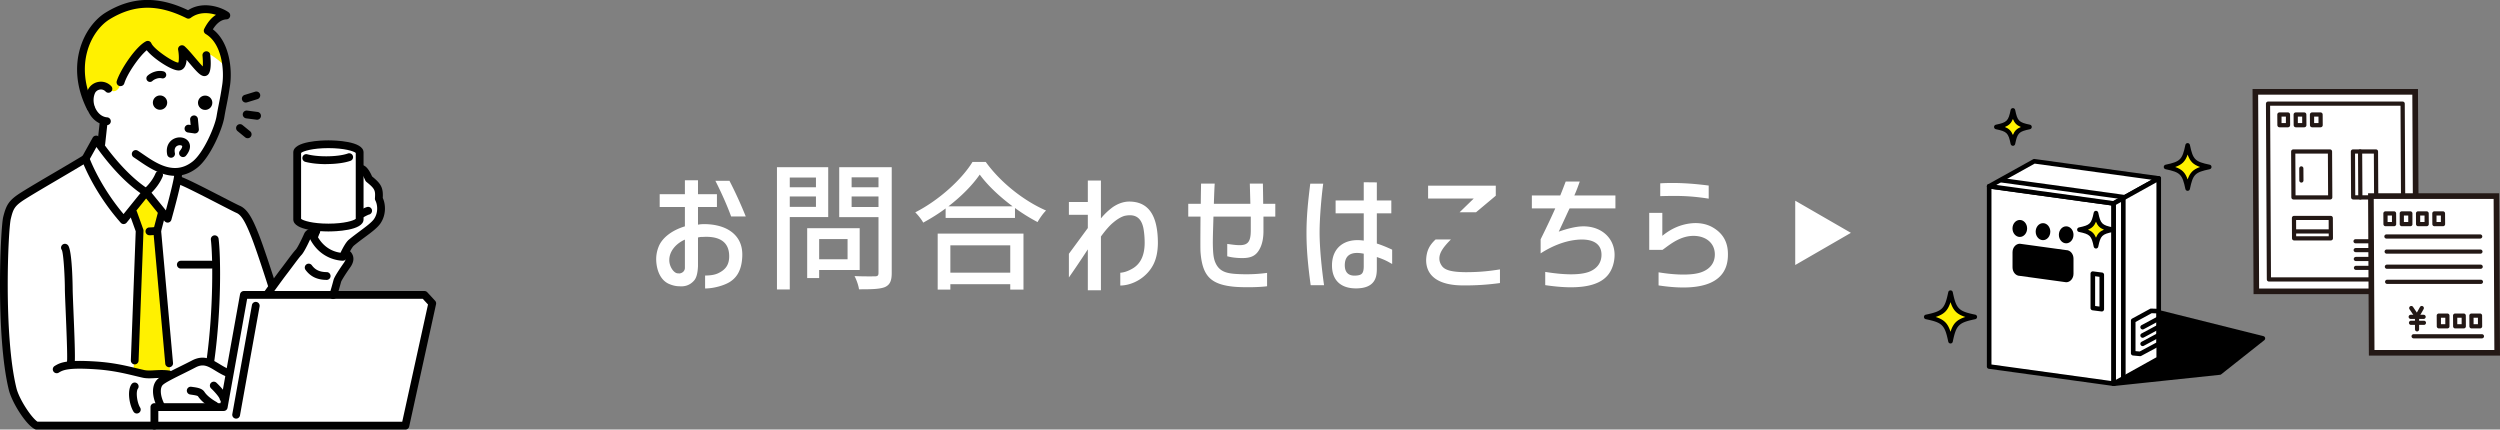 <svg id="_レイヤー_2" xmlns="http://www.w3.org/2000/svg" viewBox="0 0 717.99 123.36"><rect x="0" y="0" width="717.99" height="123.36" fill="#808080" stroke="none"/><defs><style>.cls-1{fill:#fff}.cls-2{fill:#fff100}.cls-3{fill:#231815}</style></defs><g id="_レイヤー_1-2"><path class="cls-1" d="M196.7 59.45h-7.24v-3.68h7.24v-4h3.76v4h5.44v3.68h-5.44v5.08c.56-.12 1.16-.16 1.8-.16 2.2 0 4.84.4 6.96 1.64 2.12 1.24 4.12 3.52 3.96 7.56-.16 4.6-2.04 6.44-3.64 7.44-1.64 1-4.6 1.84-7.04 1.84v-3.72c1.68 0 3-.24 3.96-.76 1.92-.96 3-2.36 2.96-4.88-.04-3.96-2.72-5.76-7.64-5.44h-.36c-.2 0-.52.04-.96.16v8.24c-.08 1.96-.44 3.36-1.12 4.12-1.36 1.56-3 1.76-4.28 1.64-.96 0-1.96-.24-3.04-.72-2.16-1-3.44-3.56-3.56-6.76-.04-1.48.24-2.8.76-4.04 1.04-2.44 3.76-4.56 7.48-5.68v-5.56zm-1.88 19.04c.2.16 1.76-.04 1.88-1.48v-8.2c-2.76 1.24-4.44 3.48-4.48 5.76-.08 2.08 1.48 4.12 2.6 3.92zm14.68-26.56c1.72 3.32 3.28 6.76 4.68 10.24h-4.2c-1.16-3.16-2.68-6.6-4.52-10.24h4.04zm13.64-3.91h14.72v14.32h-11.04v20.8h-3.68V48.02zm3.68 5.76h7.52v-2.8h-7.52v2.8zm7.52 5.64v-3h-7.52v3h7.52zm-2.52 6.12h15.08v12h-11.64v2.32h-3.44V65.54zm11.6 8.92v-5.8h-8.16v5.8h8.16zm-2.4-26.44h15.08v30.39c0 2.24-.52 3.4-1.96 4.04-1.48.6-3.84.64-7.44.64-.12-1.04-.72-2.76-1.28-3.8 2.52.12 5.12.08 5.92.08.76-.04.96-.28.96-1v-16h-11.28V48.01zm11.28 5.76v-2.84h-7.72v2.84h7.72zm0 5.68v-3.04h-7.72v3.04h7.72zm27-12.96h3.8c4.28 5.96 11.04 11.24 17.32 13.96-.92.92-1.8 2.2-2.44 3.32a52.1 52.1 0 01-6.48-4.04v2.84h-19.92v-2.72c-2.04 1.52-4.24 2.88-6.44 4.08-.44-.88-1.52-2.2-2.28-2.96 6.84-3.48 13.4-9.48 16.44-14.48zm-10 20.6h24.64v16.08h-3.8v-1.56h-17.2v1.56h-3.64V67.1zm21.52-7.84c-3.76-2.8-7.2-6.04-9.44-9.12-2.04 2.96-5.24 6.24-9 9.12h18.44zM272.94 78.3h17.2v-7.84h-17.2v7.84zm43.24 5.07h-3.76V71.61c-2 3.08-3.76 5.68-5.44 8.08v-6.8l5.44-7.4v-3.8h-5.44v-3.68h5.44v-6.16h3.76v10.88c1.04-1.28 2.16-2.32 3.4-3.24 1.4-.96 2.92-1.52 4.44-1.6 5.8-.12 8.52 3.88 8.52 12-.04 2.28-.4 4.32-1.32 6.12-1.8 3.52-5.64 5.92-9.48 6v-3.68c1.12-.08 2.32-.48 3.64-1.28 2.24-1.36 3.36-3.84 3.36-7.32 0-1.48-.12-2.88-.36-4.2-.64-3.08-2.4-4.2-5.48-3.52-1 .32-2.08.96-3.2 1.92-1.08.88-2.24 2.24-3.52 4v15.44zm25.08-21.16v-3.68h3.6c0-1.56.08-5.52.08-5.8h3.92c-.08 1.12-.16 3.12-.24 5.8h10.48l-.16-5.8h3.76c0 .32.08 4.24.08 5.8h3.48v3.68h-3.4v4.2c0 2.12-.4 3.72-.96 4.84-1.24 2.56-3.08 3-6.16 2.84-2.08-.12-2.84-.4-3.28-.48v-3.56c1.4.2 2.56.36 3.52.36 2.36 0 3.24-.92 3.24-4.24v-3.96H348.5c-.16 5.56-.24 7.36-.12 9.6.08 1.52.24 2.72.76 3.8 1.16 2.48 3.32 2.92 6.04 3.08 3.4.2 6.44 0 8.72-.32v3.84c-2 .28-5.96.36-8.64.2-2-.12-3.76-.44-5.08-.92-3.44-1.24-5-3.76-5.4-9.16-.08-1.12 0-8.88 0-10.12h-3.52zm35.04-9.47h3.72c-.56 4.2-1.04 10.08-1.04 14 0 4.4.6 10.4 1.28 15.16h-3.84c-.72-5.32-1.2-9.92-1.2-14.96s.48-9.28 1.08-14.2zm15.36 8.52h-8.08v-3.68h8.08v-5.24l3.76.04v5.2h4.16v3.68h-4.16v8.68c1.4.44 2.84 1.04 4.4 1.76v4.12l-1-.56c-1-.56-2.08-1-3.4-1.44v3.32c0 1.8-.28 2.8-.84 3.64-.96 1.4-2.6 1.96-4.72 2.04-4.64.16-7.32-2.2-7.32-6.6 0-5.04 3.56-7.92 9.12-7.12v-7.84zm-1.8 17.84c1.2-.16 1.8-.6 1.8-2.64v-3.6c-3.36-.68-5.32.24-5.44 3.08-.08 2.28 1.04 3.52 3.64 3.16zm22.44-10.33h4.4c-2.04 2.04-3.36 3.76-3.32 5.52 0 .72.24 1.4.72 2.08.88 1.24 2.84 1.76 6.8 1.8 4.28 0 7.08-.36 9.88-.8v3.92c-3.44.48-7.04.72-10.76.68-6.8-.04-10.48-2.64-10.44-7.36.12-2.68 1-4.24 2.72-5.84zm-2.16-11.76v-3.68h19.44v2.88l-5.68 4.76h-4.72l4.08-3.96h-13.12zm29.8 2.84v-3.72h8.16c.64-1.56 1.12-2.84 1.56-4h4.04c-.44 1.24-.92 2.6-1.56 4h11.8v3.72h-13.16c-.52 1.04-1.56 3.4-3.12 6.68 2.72-.96 4.72-1.36 6.08-1.48 5.68-.48 9.92 3 9.96 8.12 0 2-.6 4.28-2 5.92-2.72 3.2-8.52 4.2-17.92 2.8v-3.8c4.92.8 9.64 1.04 12.52 0 2.36-.88 3.64-2.64 3.64-4.92 0-3.32-2.68-4.68-6.92-4.32-4.08.36-7.84 2.16-10.56 3.92v-4.04c2.04-4.12 3.32-6.88 4.2-8.88h-6.72zm33.71 1.28h3.76v6.6c2.48-2.04 5.24-3.28 8.36-3.6 2.12-.2 4.04.12 5.72.96 3.2 1.68 4.8 4.32 4.76 8 .04 7.84-6.76 10.88-19.92 8.88v-3.76c5.36.88 10.08.88 12.52-.12 2.36-.92 3.64-2.68 3.64-5 0-3.88-3.52-5.84-7.52-5.24-3.32.52-5.92 2.8-7.52 3.92h-3.8V61.13zm17.08-7.84v3.76c-5.64-.88-9.08-.84-13.92-.72v-3.68c4.6-.28 9.36.04 13.92.64zm40.84 13.58l-15.99-9.23v18.47l15.99-9.24zM10.48 122.36c-2.17-1.07-6.11-7.1-6.97-10.6C-.26 96.38 1.11 65.7 1.9 62.52c.82-3.28 1.41-4.35 4.89-6.52 2.33-1.46 6.01-3.62 9.57-5.71 2.84-1.67 5.78-3.4 7.89-4.69l.22-.14 3.03-5.45s.06-.06.1-.06l1.37.92.22-1.65.38-3.43.03-.1.24-.83-.78-.36c-.97-.45-1.81-1.21-2.42-2.22-.16-.25-.3-.54-.45-.9l-.09-.21-.17-.15c-6.24-12.45-.86-23.03 4.94-26.57C34.69 2.12 38.44.98 42.35.98c3.55 0 7.22.93 11.21 2.84l.5.24.47-.3c1.29-.83 2.79-1.25 4.46-1.25 2.44 0 4.85.94 6.06 1.82.04.03.06.08.04.13-.01.05-.06.08-.11.09-1.8.09-3.44 1.25-4.72 3.35l-.47.77.72.55c4.49 3.41 5.17 10.98 4.53 15.24-.4 2.65-.71 4.22-1.01 5.73-.21 1.05-.41 2.06-.62 3.36-.53 3.23-3.92 11.09-7.36 13.8-1.29 1.01-2.61 1.65-4.03 1.94l-.8.16v.82c0 .12-.02.27-.04.45l-.1.79.74.28c1.85.69 6.3 2.96 11.5 5.64 2.67 1.38 4.47 2.3 5.09 2.57 1.91.82 3.2 3.3 4.9 7.59 1.28 3.22 3.46 9.92 4.35 12.66l.6 1.86 1.16-1.58c.75-1.03 1.51-2.05 2.03-2.73.46-.6.98-1.3 1.51-2 1.09-1.46 2.15-2.89 2.71-3.47.81-.84 2.61-4.89 2.62-4.93.1-.22.33-.44.66-.63l2.2-1.32-2.51-.52c-2.19-.45-3.44-1.16-3.44-1.95V43.74c0-1.4 3.91-2.46 9.09-2.46s9.09 1.06 9.09 2.46v4.46l.66.24c.41.15 1.12.92 1.88 2.62l.1.22.19.15c2.29 1.87 2.85 2.7 2.7 5.34v.25l.09.22c.74 1.63.85 4.22-.57 6.32-.78 1.15-2.42 2.36-4.31 3.77-1.04.77-2.11 1.57-3.17 2.44-.22.19-.61.59-1.34 1.92l-.44.81.77.51c.31.34 1.13 1.35-.18 3.18-1.19 1.67-2.55 3.79-2.76 4.44-.03.09-.07.26-.14.49-.14.51-.34 1.25-.6 2.13l-.38 1.28h26L124.2 87s.04.07.03.11l-7.71 35.12c-.01.05-.06.09-.12.09H10.48z"/><path class="cls-2" d="M60 8.7c.13-1.47 2.13-3.33 4.53-4.66-3.46-2.67-10.66.27-10.66.27s-3.6-2.13-8.8-2.93-10.39 1.07-14.79 3.46c-4.4 2.4-6.53 9.06-7.06 12.66-.53 3.6.4 7.2 2.67 12.79-1.07-2.13-.13-3.2.53-4.66s3.6-.93 5.06.13c1.47 1.07 2.53 0 2.93-1.07s2-4.4 3.73-7.33c1.73-2.93 4.8-4.13 4.8-4.13 1.2 1.47 4 3.73 5.46 4.66 1.47.93 2.67 1.2 3.6 1.2s.8-4.26.8-4.26 1.6 1.6 2.8 2.93c1.2 1.33 3.02 2.97 3.46 2.53s.4-4.93.4-4.93c.22-.44 4.4 2.53 5.46 4-.13-3.6-1.87-8.66-4.93-10.66zM41.97 55.22l4.75 6.05-1.68 5.03 3.91 41.5s-3.21-.7-4.89-.28c-1.68.42-5.73-.56-5.73-.56l1.82-40.38-2.1-6.57 3.91-4.79z"/><path d="M98.49 74.88h-.02c-1.03-.02-6.33-.39-9.37-6.12a1.16 1.16 0 01-.06-.93l.74-1.93c.22-.58.87-.86 1.45-.64.58.22.87.87.65 1.45l-.55 1.44c2.03 3.44 5.02 4.25 6.47 4.43.52-1.11 1.51-3.02 2.39-3.75 1.08-.89 2.16-1.69 3.2-2.47 1.74-1.29 3.38-2.51 4.04-3.48 1.31-1.93.95-4.22.38-5.29-.1-.19-.14-.39-.13-.6.16-2.3.03-2.76-2.44-4.75-.14-.12-.26-.26-.33-.43-.4-.94-1-1.97-1.29-2.2a1.125 1.125 0 01.65-2.15c1.07.27 1.99 1.84 2.59 3.21 2.52 2.06 3.24 3.17 3.07 6.17.86 1.88 1 4.85-.65 7.3-.88 1.29-2.58 2.56-4.56 4.02-1.02.76-2.08 1.54-3.11 2.4-.48.4-1.46 2.2-2.09 3.64-.18.41-.58.67-1.03.67zm5.23-25.25zM93.8 80.39h-.01c-2.7-.03-4.62-.95-6.04-2.88-.37-.5-.26-1.2.24-1.57.5-.37 1.2-.26 1.57.24 1 1.36 2.28 1.95 4.27 1.97.62 0 1.11.52 1.11 1.13 0 .61-.51 1.11-1.12 1.11z"/><path d="M94.32 66.47c-1.68 0-10.09-.17-10.09-3.46V43.77c0-3.29 8.41-3.46 10.09-3.46s10.09.17 10.09 3.46v19.24c0 3.29-8.41 3.46-10.09 3.46zm-7.85-3.62c.54.5 3.28 1.38 7.85 1.38s7.31-.88 7.85-1.38V43.92c-.54-.5-3.28-1.38-7.85-1.38s-7.31.88-7.85 1.38v18.93z"/><path d="M93.71 47.14c-2.26 0-4.4-.23-6.03-.66-.6-.16-.96-.77-.8-1.37.15-.6.76-.96 1.37-.8 1.44.38 3.38.58 5.46.58 2.47 0 4.79-.3 6.2-.81a1.116 1.116 0 11.76 2.1c-1.67.6-4.2.94-6.96.94zm22.71 76.22H44.34c-.62 0-1.12-.5-1.12-1.12v-5.32c0-.62.5-1.12 1.12-1.12h18.97l5.63-31.3c.1-.53.56-.92 1.1-.92h51.86c.31 0 .61.13.82.36l2.24 2.43c.25.27.35.64.27 1l-7.71 35.12c-.11.51-.57.88-1.09.88zm-70.96-2.24h70.06l7.4-33.67-1.51-1.64H70.98l-5.63 31.3c-.1.53-.56.92-1.1.92H45.47v3.08zM29.09 42.4h-.12c-.62-.07-1.06-.62-.99-1.24l.61-5.55c.07-.61.62-1.05 1.23-.99.62.07 1.06.62.99 1.24l-.61 5.55c-.06.57-.55 1-1.11 1z"/><path d="M35.51 64.35c-.32 0-.63-.14-.84-.38-7.88-8.94-11.04-17.67-11.17-18.04a1.1 1.1 0 01.08-.92l3.04-5.48c.19-.34.55-.56.94-.57.41-.05.77.18.98.52.06.1 6.36 9.88 14.03 14.8.27.17.45.45.5.76.05.32-.03.64-.23.88l-6.46 8.01c-.21.26-.52.41-.85.42h-.02zm-9.72-18.71c.72 1.82 3.7 8.72 9.69 15.84l4.85-6.01c-5.82-4.08-10.6-10.37-12.63-13.25l-1.9 3.43z"/><path d="M48.14 63.93c-.33 0-.65-.15-.87-.41l-6.17-7.59c-.19-.23-.27-.53-.24-.82s.18-.57.41-.76c.02-.02 2.27-1.86 3.39-4.54.24-.57.89-.85 1.46-.6.57.24.84.89.61 1.46-.88 2.13-2.31 3.77-3.22 4.67l4.13 5.08c1.26-4.68 2.4-9.33 2.37-10.12-.02-.62.46-1.14 1.08-1.16h.04c.6 0 1.1.48 1.12 1.08.06 1.7-2.51 11.03-3.03 12.89-.11.4-.44.71-.85.8-.08.02-.15.02-.23.02zm-3.8 59.43H10.48c-.17 0-.35-.04-.5-.12-2.58-1.29-6.57-7.7-7.44-11.24C-1.27 96.48.12 65.49.93 62.28c.89-3.54 1.65-4.83 5.33-7.13 2.33-1.46 6.02-3.63 9.59-5.72 3.12-1.83 6.07-3.57 8.13-4.83a1.12 1.12 0 111.17 1.91c-2.08 1.27-5.03 3.01-8.16 4.85-3.56 2.09-7.24 4.25-9.54 5.69-3.3 2.06-3.63 2.9-4.34 5.77-.78 3.13-2.12 33.42 1.61 48.64.79 3.21 4.3 8.51 6.06 9.65h33.56c.62 0 1.12.5 1.12 1.12s-.5 1.12-1.12 1.12zm16.12-18.91c-.05 0-.1 0-.15-.01-.61-.08-1.04-.65-.96-1.26 2.01-14.69 1.77-29.85 1.21-34.33-.08-.61.36-1.17.97-1.25.62-.08 1.17.36 1.25.97.6 4.73.86 19.84-1.21 34.92-.08.56-.56.97-1.11.97z"/><path d="M48.57 108.68c-.06 0-.12 0-.17-.01-1.36-.21-2.62-.14-3.83-.08-1.28.07-2.5.14-3.7-.14-.71-.16-1.41-.33-2.11-.5-3.25-.78-6.62-1.59-11.42-1.9-8-.52-9.33.28-10.5.99a1.122 1.122 0 01-1.16-1.92c1.52-.92 3.1-1.86 11.8-1.3 4.99.32 8.45 1.15 11.79 1.95.69.17 1.39.33 2.09.49.9.2 1.91.15 3.08.08 1.27-.07 2.7-.15 4.3.1.61.1 1.03.67.93 1.28-.09.55-.56.95-1.11.95z"/><path d="M20.36 105.06h-.14c-.61-.08-1.05-.64-.97-1.25.16-1.31-.17-9.27-.39-14.54-.13-3.08-.23-5.51-.23-6.29.01-2.81-.35-10.16-.88-11.2-.37-.5-.25-1.17.24-1.54.5-.37 1.21-.25 1.58.25 1.22 1.63 1.3 12.39 1.3 12.5 0 .72.1 3.25.22 6.18.31 7.34.54 13.52.37 14.91-.07.57-.55.98-1.11.98zm28.21.4c-.57 0-1.06-.44-1.11-1.02l-3.43-38.09c-.01-.13 0-.26.03-.38l1.21-4.64c.16-.6.76-.96 1.37-.8.6.16.96.77.8 1.37l-1.16 4.45 3.41 37.9c.06.62-.4 1.16-1.02 1.22h-.1zm-9.87-.81h-.04c-.62-.02-1.1-.54-1.08-1.16l1.4-37.07-1.74-4.83a1.116 1.116 0 112.1-.76l1.81 5.04c.05.14.07.28.06.42l-1.41 37.29c-.02.6-.52 1.08-1.12 1.08zm7.45 12.9c-.41 0-.81-.23-1-.62-1.61-3.21-1.6-6.33 0-7.94.97-.97 3.5-2.22 6.43-3.67 1.19-.59 2.4-1.19 3.52-1.77 3.36-1.77 5.68-.36 7.93 1 .79.48 1.61.98 2.52 1.38.57.25.82.91.57 1.48-.25.56-.91.82-1.48.57-1.04-.46-1.96-1.02-2.77-1.51-2.17-1.32-3.48-2.12-5.72-.94-1.13.59-2.36 1.2-3.57 1.8-2.4 1.19-5.13 2.53-5.84 3.24-.75.75-.85 2.83.41 5.36.28.55.05 1.23-.5 1.5-.16.08-.33.12-.5.12zm-6.85 1.21c-.37 0-.74-.19-.95-.53-1.17-1.87-1.92-6-.57-7.9.36-.5 1.06-.62 1.56-.26s.62 1.06.26 1.56c-.63.88-.26 3.96.64 5.41.33.52.17 1.22-.36 1.54-.18.12-.39.17-.59.17z"/><path d="M61.68 117.58c-.18 0-.35-.04-.52-.13-.12-.06-2.93-1.56-4.29-3.63-.14-.22-1.26-.37-1.93-.47l-.32-.05a1.12 1.12 0 01-.95-1.27c.09-.61.65-1.04 1.27-.95l.31.04c1.44.2 2.79.39 3.49 1.46 1.04 1.59 3.43 2.86 3.46 2.88.55.29.76.97.47 1.51-.2.38-.59.6-.99.6zM42.91 67.56c-.62 0-1.12-.5-1.12-1.12s.5-1.12 1.12-1.12c.88 0 2.06-.18 2.07-.18.62-.1 1.18.33 1.28.94.09.61-.33 1.18-.94 1.28-.06 0-1.36.21-2.41.21zm21.28 47.93c-.51 0-.98-.36-1.09-.88-.12-.55-1.38-2.03-2.47-3.06a1.12 1.12 0 01-.05-1.58 1.12 1.12 0 011.58-.05c.65.61 2.79 2.73 3.12 4.2a1.135 1.135 0 01-1.09 1.37zM60.7 77.13h-8.76c-.62 0-1.12-.5-1.12-1.12s.5-1.12 1.12-1.12h8.76c.62 0 1.12.5 1.12 1.12s-.5 1.12-1.12 1.12zM104 62.46c-.39 0-.77-.21-.98-.57-.3-.54-.11-1.22.43-1.53.55-.31 1.56-.85 2.13-.94a1.121 1.121 0 01.37 2.21c-.17.04-.83.36-1.4.68-.17.1-.36.14-.55.14zm-8.3 23.43c-.11 0-.23-.02-.34-.05-.59-.19-.92-.82-.73-1.41.49-1.53.86-2.89 1.05-3.61.07-.26.12-.43.14-.52.37-1.19 2.84-4.66 2.94-4.81.76-1.07.46-1.43.27-1.67-.39-.48-.32-1.18.16-1.58.48-.39 1.18-.32 1.58.16 1.3 1.59.62 3.26-.18 4.38-1.45 2.03-2.51 3.8-2.63 4.16-.02.07-.06.22-.12.45-.2.73-.58 2.13-1.08 3.7-.15.48-.59.78-1.07.78zm-18.74-.58a1.12 1.12 0 01-.91-1.77c.13-.18 3.24-4.51 4.63-6.32.47-.6.99-1.31 1.52-2.02 1.11-1.49 2.16-2.89 2.76-3.52.43-.45 1.6-2.76 2.43-4.64.64-1.36 2.67-1.74 3.28-1.82.62-.08 1.17.35 1.26.96.08.61-.34 1.18-.96 1.26-.64.09-1.41.36-1.56.56-.29.66-1.92 4.27-2.83 5.23-.51.53-1.56 1.95-2.59 3.32-.54.72-1.07 1.44-1.54 2.05-1.37 1.78-4.56 6.21-4.59 6.26-.22.3-.56.47-.91.47z"/><path d="M78.01 82.79c-.48 0-.92-.3-1.07-.78-.03-.1-3.15-9.9-4.75-13.94-1.54-3.89-2.73-6.26-4.24-6.91-.69-.3-2.67-1.32-5.17-2.61-4.16-2.14-10.44-5.38-11.71-5.7-.6-.15-.96-.76-.81-1.36.15-.6.76-.96 1.36-.82 1.41.35 6.15 2.77 12.2 5.88 2.36 1.22 4.41 2.27 5.03 2.54 2.24.96 3.64 3.6 5.44 8.14 1.63 4.11 4.68 13.68 4.81 14.09.19.59-.14 1.22-.73 1.41-.11.04-.23.05-.34.05zM30.69 35.94h-.08c-1.94-.14-3.69-1.28-4.82-3.12-1.28-2.1-1.52-4.73-.61-6.87.53-1.26 1.68-2.17 3.06-2.42 1.37-.25 2.73.19 3.71 1.22.43.45.41 1.16-.04 1.58-.45.43-1.16.41-1.58-.04-.62-.64-1.32-.63-1.68-.56-.63.11-1.17.53-1.4 1.09-.63 1.49-.46 3.34.46 4.83.74 1.22 1.86 1.97 3.07 2.05.62.05 1.08.58 1.04 1.2-.04.59-.53 1.04-1.12 1.04zm3.91-11.2a1.122 1.122 0 01-1.07-1.45c.99-3.2 5.43-9.92 8.4-11.42.28-.14.6-.16.89-.05.29.1.52.33.65.61.73 1.7 6.25 5.45 7.73 5.56.22-.41.24-2.15-.04-3.67-.09-.47.14-.95.56-1.18.42-.23.94-.17 1.3.15.93.84 2 2.1 3.03 3.32.66.77 1.54 1.82 2.19 2.47.06-.81.03-2.02-.09-3.16a1.122 1.122 0 012.23-.23c.33 3.13.1 5.08-.68 5.78-.35.32-.82.45-1.28.36-1.02-.2-2.1-1.43-4.08-3.77-.25-.29-.5-.59-.74-.87-.1 1.25-.48 2.42-1.48 2.88-.59.27-1.35.21-2.39-.2-2.18-.84-5.9-3.34-7.59-5.44-2.2 1.83-5.57 6.7-6.44 9.51-.15.48-.59.79-1.07.79z"/><circle cx="45.96" cy="29.47" r="2.06"/><circle cx="58.92" cy="29.51" r="2.06"/><path d="M50.32 50.5c-4.15 0-7.91-2.59-10.51-4.37-.53-.37-1.03-.7-1.47-.99a1.118 1.118 0 011.19-1.89c.47.29.98.65 1.54 1.03 3.82 2.62 9.04 6.21 14.23 2.12 3.16-2.49 6.41-10.04 6.9-13.03.22-1.32.42-2.34.63-3.4.3-1.5.61-3.05 1-5.67.63-4.17-.11-11.8-4.75-14.53-.51-.3-.7-.94-.43-1.47.93-1.86 2.07-3.22 3.38-4.04-2.09-.67-4.96-.87-7.25.87-.34.26-.8.3-1.18.11-8.22-4.11-15.03-4.02-22.08.28-5.4 3.3-10.37 13.21-4.51 24.92.28.55.05 1.23-.5 1.5s-1.23.05-1.5-.5c-6.49-12.98-.78-24.09 5.35-27.84 7.51-4.59 15.04-4.8 23.65-.67 4.3-2.78 9.64-.85 11.64.6.39.28.55.77.42 1.23-.14.46-.54.78-1.02.8-1.77.08-3.06 1.47-3.92 2.87 4.82 3.66 5.62 11.53 4.92 16.19-.4 2.68-.71 4.25-1.02 5.78-.21 1.04-.4 2.04-.62 3.33-.54 3.29-3.97 11.46-7.73 14.42-2.15 1.7-4.31 2.34-6.38 2.34z"/><path d="M56 38.33c-.05 0-.11 0-.16-.01l-1.87-.27a1.12 1.12 0 01-.95-1.27c.09-.61.66-1.04 1.27-.95l.46.07-.14-1.52c-.06-.62.4-1.16 1.01-1.22.61-.07 1.16.4 1.22 1.01l.27 2.93c.03.34-.1.68-.34.91-.21.2-.49.31-.77.31zm-6.88 6.97c-.52 0-.99-.37-1.1-.9-.5-2.49.73-4.01 2.04-4.6 1.46-.66 3.18-.34 4.01.75.4.52 1.14 1.98-.64 4.15-.39.48-1.1.55-1.58.15-.48-.39-.55-1.1-.15-1.58.62-.75.69-1.23.59-1.36-.15-.19-.74-.32-1.3-.07-.71.32-.98 1.06-.76 2.12a1.119 1.119 0 01-1.1 1.34zm21.47-15.85c-.48 0-.92-.31-1.07-.79-.18-.59.15-1.22.74-1.4l3.03-.93c.59-.18 1.22.15 1.4.74.18.59-.15 1.22-.74 1.4l-3.03.93c-.11.03-.22.05-.33.05zm3.25 4.93h-.15l-2.99-.39c-.61-.08-1.05-.64-.97-1.26s.64-1.04 1.25-.97l2.99.39c.61.08 1.05.64.97 1.26-.07.56-.56.98-1.11.98zm-2.71 5.32c-.25 0-.5-.08-.71-.25l-2.2-1.8c-.48-.39-.55-1.1-.16-1.58s1.1-.55 1.58-.16l2.2 1.8c.48.39.55 1.1.16 1.58-.22.27-.54.41-.87.41zM43.07 23.53c-.27 0-.54-.11-.74-.32-.39-.41-.38-1.06.03-1.45.82-.78 2.73-1.76 4.62-1.26.55.15.87.71.73 1.26-.15.55-.71.87-1.25.73-.96-.26-2.17.28-2.68.76-.2.19-.45.28-.71.28zm24.75 96.7c-.07 0-.13 0-.2-.02-.61-.11-1.01-.69-.9-1.3l5.63-31.29c.11-.61.69-1.01 1.3-.9.61.11 1.01.69.9 1.3l-5.63 31.29c-.1.54-.57.92-1.1.92z"/><path class="cls-1" d="M693.91 83.67h-45.89l-.29-57.3h45.9l.28 57.3z"/><path class="cls-3" d="M694.72 84.47h-47.51l-.29-58.91h47.51l.29 58.91zm-45.91-1.61h44.28l-.28-55.68h-44.28l.28 55.68z"/><path class="cls-3" d="M690.28 80.86h-38.66c-.33 0-.6-.27-.6-.6l-.25-50.49c0-.16.06-.32.18-.43.11-.11.27-.18.43-.18h38.66c.33 0 .6.27.6.6l.25 50.49c0 .16-.06.32-.18.43-.11.11-.27.18-.43.18zm-38.06-1.21h37.45l-.25-49.28h-37.45l.25 49.28z"/><path class="cls-3" d="M657.11 36.56h-2.46c-.33 0-.6-.27-.6-.6l-.02-3.07c0-.16.06-.32.18-.43.11-.11.27-.18.43-.18h2.46c.33 0 .6.27.6.6l.02 3.07c0 .16-.06.32-.18.43-.11.11-.27.18-.43.18zm-1.86-1.21h1.25v-1.86h-1.25v1.86zm6.54 1.21h-2.46c-.33 0-.6-.27-.6-.6l-.02-3.07c0-.16.06-.32.18-.43.11-.11.27-.18.43-.18h2.46c.33 0 .6.27.6.6l.02 3.07c0 .16-.06.32-.18.43-.11.11-.27.18-.43.18zm-1.86-1.21h1.25v-1.86h-1.25v1.86zm6.54 1.21h-2.46c-.33 0-.6-.27-.6-.6l-.02-3.07c0-.16.06-.32.18-.43.11-.11.27-.18.43-.18h2.46c.33 0 .6.27.6.6l.02 3.07c0 .16-.06.32-.18.43-.11.11-.27.18-.43.18zm-1.86-1.21h1.25v-1.86h-1.25v1.86zm4.62 21.95h-10.56c-.33 0-.6-.27-.6-.6L658 43.51c0-.16.06-.32.18-.43.11-.11.27-.18.43-.18h10.56c.33 0 .6.27.6.6l.07 13.19c0 .16-.06.32-.18.43-.11.11-.27.18-.43.18zm-9.96-1.21h9.35l-.06-11.98h-9.35l.06 11.98zm10.14 12.97h-10.56c-.33 0-.6-.27-.6-.6l-.03-5.86c0-.16.06-.32.18-.43.11-.11.27-.18.43-.18h10.56c.33 0 .6.27.6.6l.03 5.86c0 .16-.06.32-.18.43-.11.11-.27.18-.43.18zm-9.96-1.21h9.35l-.02-4.66h-9.35l.02 4.66zm22.98-10.55h-6.61c-.33 0-.6-.27-.6-.6l-.07-13.19c0-.16.06-.32.18-.43.11-.11.27-.18.43-.18h6.61c.33 0 .6.27.6.6l.07 13.19c0 .16-.06.32-.18.43-.11.11-.27.18-.43.18zm-6.01-1.21h5.4l-.06-11.98h-5.4l.06 11.98zm10.1 13.8H676.5c-.33 0-.6-.27-.6-.6s.27-.6.6-.6h10.02c.33 0 .6.27.6.6s-.27.6-.6.6zm.04 2.54h-10.02c-.33 0-.6-.27-.6-.6s.27-.6.6-.6h10.02c.33 0 .6.27.6.6s-.27.6-.6.6zm.04 2.55h-10.02c-.33 0-.6-.27-.6-.6s.27-.6.6-.6h10.02c.33 0 .6.27.6.6s-.27.6-.6.6zm.04 2.55h-10.02c-.33 0-.6-.27-.6-.6s.27-.6.6-.6h10.02c.33 0 .6.27.6.6s-.27.6-.6.6z"/><path class="cls-3" d="M677.88 57.3c-.33 0-.6-.27-.6-.6l-.07-13.19c0-.33.27-.61.6-.61.33 0 .6.27.6.6l.07 13.19c0 .33-.27.61-.6.61zm-16.93-4.85c-.33 0-.6-.27-.6-.6l-.02-3.48c0-.33.27-.61.6-.61.33 0 .6.27.6.6l.02 3.48c0 .33-.27.61-.6.61zm8 14.62h-9.98c-.33 0-.6-.27-.6-.6s.27-.6.6-.6h9.98c.33 0 .6.27.6.6s-.27.6-.6.6z"/><path class="cls-1" d="M717.18 101.31h-36.05l-.21-44.99h36.04l.22 44.99z"/><path class="cls-3" d="M717.99 102.12h-37.66l-.23-46.61h37.66l.23 46.61zm-36.05-1.61h34.43l-.21-43.38h-34.43l.21 43.38z"/><path class="cls-3" d="M687.57 64.97h-2.46c-.33 0-.6-.27-.6-.6l-.02-3.07c0-.16.06-.32.18-.43.11-.11.27-.18.43-.18h2.46c.33 0 .6.27.6.6l.02 3.07c0 .16-.06.32-.18.43-.11.11-.27.18-.43.18zm-1.86-1.21h1.25V61.9h-1.25v1.86zm6.54 1.21h-2.46c-.33 0-.6-.27-.6-.6V61.3a.53.53 0 01.16-.43c.11-.11.27-.18.43-.18h2.46c.33 0 .6.27.6.6v3.07a.53.53 0 01-.16.43c-.11.11-.27.18-.43.18zm-1.86-1.21h1.25V61.9h-1.25v1.86zm6.54 1.21h-2.46c-.33 0-.6-.27-.6-.6l-.02-3.07c0-.16.06-.32.18-.43.11-.11.27-.18.43-.18h2.46c.33 0 .6.27.6.6l.02 3.07c0 .16-.06.32-.18.43-.11.11-.27.18-.43.18zm-1.86-1.21h1.25V61.9h-1.25v1.86zm6.55 1.21h-2.46c-.33 0-.6-.27-.6-.6l-.02-3.07c0-.16.06-.32.18-.43.11-.11.27-.18.43-.18h2.46c.33 0 .6.27.6.6l.02 3.07c0 .16-.06.32-.18.43-.11.11-.27.18-.43.18zm-1.86-1.21h1.25V61.9h-1.25v1.86zm3.13 30.56h-2.46c-.33 0-.6-.27-.6-.6l-.02-3.07c0-.16.06-.32.18-.43.11-.11.27-.18.43-.18h2.46c.33 0 .6.27.6.6v3.07a.53.53 0 01-.16.43c-.11.11-.27.18-.43.18zm-1.86-1.21h1.25v-1.86h-1.25v1.86zm6.55 1.21h-2.46c-.33 0-.6-.27-.6-.6l-.02-3.07c0-.16.06-.32.18-.43.11-.11.27-.18.43-.18h2.46c.33 0 .6.27.6.6l.02 3.07c0 .16-.06.32-.18.43-.11.11-.27.18-.43.18zm-1.86-1.21h1.25v-1.86h-1.25v1.86zm6.54 1.21h-2.46c-.33 0-.6-.27-.6-.6l-.02-3.07c0-.16.06-.32.18-.43.11-.11.27-.18.43-.18h2.46c.33 0 .6.27.6.6l.02 3.07c0 .16-.06.32-.18.43-.11.11-.27.18-.43.18zm-1.86-1.21h1.25v-1.86h-1.25v1.86zm1.9-24.59h-26.93c-.33 0-.6-.27-.6-.6s.27-.6.6-.6h26.93c.33 0 .6.27.6.6s-.27.6-.6.6zm.07 4.34h-26.93c-.33 0-.6-.27-.6-.6s.27-.6.6-.6h26.93c.33 0 .6.27.6.6s-.27.6-.6.6zm.07 4.34h-26.93c-.33 0-.6-.27-.6-.6s.27-.6.6-.6h26.93c.33 0 .6.27.6.6s-.27.6-.6.6zm.07 4.34h-26.93c-.33 0-.6-.27-.6-.6s.27-.6.6-.6h26.93c.33 0 .6.27.6.6s-.27.6-.6.6zm.29 15.64h-19.62c-.33 0-.6-.27-.6-.6s.27-.6.6-.6h19.62c.33 0 .6.27.6.6s-.27.6-.6.6zm-16.75-5.58h-3.7c-.33 0-.6-.27-.6-.6s.27-.6.6-.6h3.7c.33 0 .6.27.6.6s-.27.6-.6.6zm.09 1.71h-3.7c-.33 0-.6-.27-.6-.6s.27-.6.6-.6h3.7c.33 0 .6.27.6.6s-.27.6-.6.6z"/><path class="cls-3" d="M694.16 91.54c-.2 0-.39-.1-.5-.27l-1.65-2.45a.608.608 0 01.16-.84c.28-.19.65-.11.84.16l1.1 1.63.89-1.59c.16-.29.53-.4.82-.23s.39.53.23.82l-1.38 2.45c-.1.18-.29.3-.5.31h-.02z"/><path class="cls-3" d="M694.17 95.19c-.33 0-.6-.27-.6-.6v-3.65c-.01-.33.26-.61.59-.61.33 0 .6.27.6.6v3.65c.01.33-.26.61-.59.61z"/><path d="M607.04 110.19l30.48-3.22 12.38-9.8-30.95-7.73-11.91 20.75z"/><path d="M607.04 110.85a.65.65 0 01-.55-.3.682.682 0 01-.02-.69l11.91-20.75c.15-.25.45-.38.73-.31l30.94 7.74c.24.06.43.25.48.5.05.25-.04.5-.23.66l-12.38 9.8c-.1.08-.22.13-.34.14l-30.47 3.22h-.07zm12.23-20.65l-11.02 19.2 29-3.06 11.18-8.85-29.16-7.29z"/><path class="cls-1" d="M607.04 110.19l-35.76-4.94V53.49l35.76 4.94v51.76z"/><path d="M607.04 110.85h-.09l-35.76-4.93a.65.65 0 01-.57-.65V53.49c0-.19.08-.37.23-.5a.62.62 0 01.52-.16l35.76 4.93c.33.04.57.32.57.65v51.76c0 .19-.08.37-.23.5-.12.1-.27.16-.43.16zm-35.1-6.17l34.44 4.75V59l-34.44-4.75v50.43z"/><path class="cls-1" d="M607.04 58.43l-35.76-4.94 12.94-7.18 35.76 4.93-12.94 7.19z"/><path d="M607.04 59.09h-.09l-35.76-4.93a.658.658 0 01-.23-1.23l12.94-7.19c.12-.07.27-.1.41-.08l35.76 4.93a.658.658 0 01.23 1.23l-12.94 7.19c-.1.05-.21.08-.32.08zm-33.71-5.98l33.59 4.63 11.02-6.12-33.59-4.63-11.02 6.12z"/><path class="cls-1" d="M619.98 103l-12.94 7.19V58.43l12.94-7.19V103z"/><path d="M607.04 110.85a.63.63 0 01-.33-.09.676.676 0 01-.33-.57V58.43c0-.24.13-.46.34-.58l12.94-7.19c.2-.11.45-.11.65 0 .2.12.33.34.33.57v51.76c0 .24-.13.46-.34.58l-12.94 7.19a.61.61 0 01-.32.08zm.66-52.03v50.25l11.62-6.46V52.36l-11.62 6.46zM619.98 103z"/><path class="cls-2" d="M578.1 41.22c.72-3.44 1.31-4.04 4.75-4.75-3.44-.72-4.04-1.31-4.75-4.75-.72 3.44-1.31 4.04-4.75 4.75 3.44.72 4.04 1.31 4.75 4.75z"/><path d="M578.1 41.88c-.31 0-.58-.22-.65-.53-.66-3.18-1.06-3.58-4.24-4.24-.31-.06-.53-.33-.53-.65s.22-.58.53-.65c3.19-.66 3.58-1.06 4.24-4.24.06-.31.33-.53.65-.53s.58.22.65.53c.66 3.18 1.06 3.58 4.24 4.24.31.06.53.33.53.65s-.22.58-.53.65c-3.19.66-3.58 1.06-4.24 4.24-.06.31-.33.53-.65.53zm-2.3-5.41c1.17.47 1.82 1.13 2.3 2.29.47-1.17 1.13-1.82 2.29-2.29-1.17-.47-1.82-1.13-2.29-2.29-.47 1.17-1.13 1.82-2.3 2.29z"/><path class="cls-2" d="M601.96 70.72c.72-3.44 1.31-4.04 4.75-4.75-3.44-.72-4.04-1.31-4.75-4.75-.72 3.44-1.31 4.04-4.75 4.75 3.44.72 4.04 1.31 4.75 4.75z"/><path d="M601.96 71.38c-.31 0-.58-.22-.65-.53-.66-3.18-1.06-3.58-4.24-4.24-.31-.06-.53-.33-.53-.65s.22-.58.53-.65c3.18-.66 3.58-1.06 4.24-4.24.06-.31.33-.53.65-.53.31 0 .58.22.65.53.66 3.18 1.06 3.58 4.24 4.24.31.06.53.33.53.65s-.22.58-.53.65c-3.18.66-3.58 1.06-4.24 4.24-.06.31-.33.53-.65.53zm-2.3-5.41c1.17.47 1.82 1.13 2.3 2.29.47-1.17 1.13-1.82 2.29-2.29-1.17-.47-1.82-1.13-2.29-2.3-.47 1.17-1.13 1.82-2.3 2.3z"/><path class="cls-2" d="M628.28 54.15c.93-4.48 1.71-5.26 6.19-6.19-4.48-.93-5.26-1.71-6.19-6.19-.93 4.48-1.71 5.26-6.19 6.19 4.48.93 5.26 1.71 6.19 6.19z"/><path d="M628.28 54.81c-.31 0-.58-.22-.65-.53-.88-4.22-1.46-4.8-5.68-5.68-.31-.06-.53-.33-.53-.65s.22-.58.53-.65c4.22-.88 4.8-1.46 5.68-5.68.06-.31.33-.53.65-.53s.58.22.65.53c.88 4.22 1.46 4.8 5.68 5.68.31.06.53.33.53.65s-.22.58-.53.65c-4.22.88-4.8 1.46-5.68 5.68-.06.31-.33.53-.65.53zm-3.57-6.85c1.95.67 2.89 1.62 3.57 3.57.67-1.95 1.61-2.89 3.57-3.57-1.95-.67-2.89-1.61-3.57-3.57-.67 1.95-1.61 2.89-3.57 3.57z"/><path class="cls-2" d="M560.18 97.99c1.05-5.04 1.92-5.91 6.96-6.96-5.04-1.05-5.91-1.92-6.96-6.96-1.05 5.04-1.92 5.91-6.96 6.96 5.04 1.05 5.91 1.92 6.96 6.96z"/><path d="M560.18 98.65c-.31 0-.58-.22-.65-.53-1-4.79-1.66-5.46-6.45-6.45-.31-.06-.53-.33-.53-.65s.22-.58.53-.65c4.79-1 5.45-1.66 6.45-6.45.06-.31.33-.53.65-.53s.58.22.65.53c1 4.79 1.66 5.46 6.45 6.45.31.06.53.33.53.65s-.22.58-.53.65c-4.79 1-5.45 1.66-6.45 6.45-.06.31-.33.53-.65.53zm-4.26-7.62c2.42.77 3.48 1.84 4.26 4.26.77-2.42 1.84-3.48 4.26-4.26-2.42-.77-3.48-1.84-4.26-4.26-.77 2.42-1.84 3.48-4.26 4.26zm47.7-1.58h-.08l-2.57-.33a.658.658 0 01-.58-.65V78.6a.654.654 0 01.74-.66l2.57.33c.33.04.58.32.58.65v9.87c0 .19-.08.37-.22.5-.12.11-.28.16-.44.16zm-1.91-1.57l1.25.16V79.5l-1.25-.16v8.54zm8.1-30.64h-.09l-34.87-4.81a.655.655 0 01-.56-.74c.05-.36.39-.62.74-.56l34.87 4.81c.36.05.61.38.56.74-.04.33-.33.57-.65.57z"/><path d="M609.81 109.23c-.36 0-.66-.3-.66-.66V57.14c0-.36.3-.66.66-.66s.66.3.66.66v51.43c0 .36-.3.66-.66.66zm4.83-6.94h-.06l-1.99-.19a.663.663 0 01-.6-.66v-9.36c0-.24.13-.46.34-.58l5.14-2.8c.1-.06.22-.07.34-.08l2.2.08c.35.01.63.3.63.66v9.4c0 .24-.13.47-.35.58l-5.34 2.87c-.1.05-.2.08-.31.08zm-1.33-1.45l1.2.11 4.82-2.58V90l-1.38-.05-4.64 2.53v8.37z"/><path d="M615.36 99.4a.659.659 0 01-.31-1.24l4.62-2.48a.659.659 0 01.62 1.16l-4.62 2.48c-.1.05-.21.08-.31.08zm0-2.39a.659.659 0 01-.31-1.24l4.62-2.48a.659.659 0 01.62 1.16l-4.62 2.48c-.1.05-.21.08-.31.08zm0-2.39a.659.659 0 01-.31-1.24l4.62-2.48a.659.659 0 01.62 1.16l-4.62 2.48c-.1.05-.21.08-.31.08z"/><ellipse cx="580.08" cy="65.61" rx="2.1" ry="2.44"/><ellipse cx="586.74" cy="66.53" rx="2.1" ry="2.44"/><ellipse cx="593.4" cy="67.44" rx="2.1" ry="2.44"/><path d="M595.5 78.62c0 1.35-.94 2.44-2.1 2.44l-13.31-1.83c-1.16 0-2.1-1.09-2.1-2.44v-4.35c0-1.35.94-2.44 2.1-2.44l13.31 1.83c1.16 0 2.1 1.09 2.1 2.44v4.35z"/></g></svg>